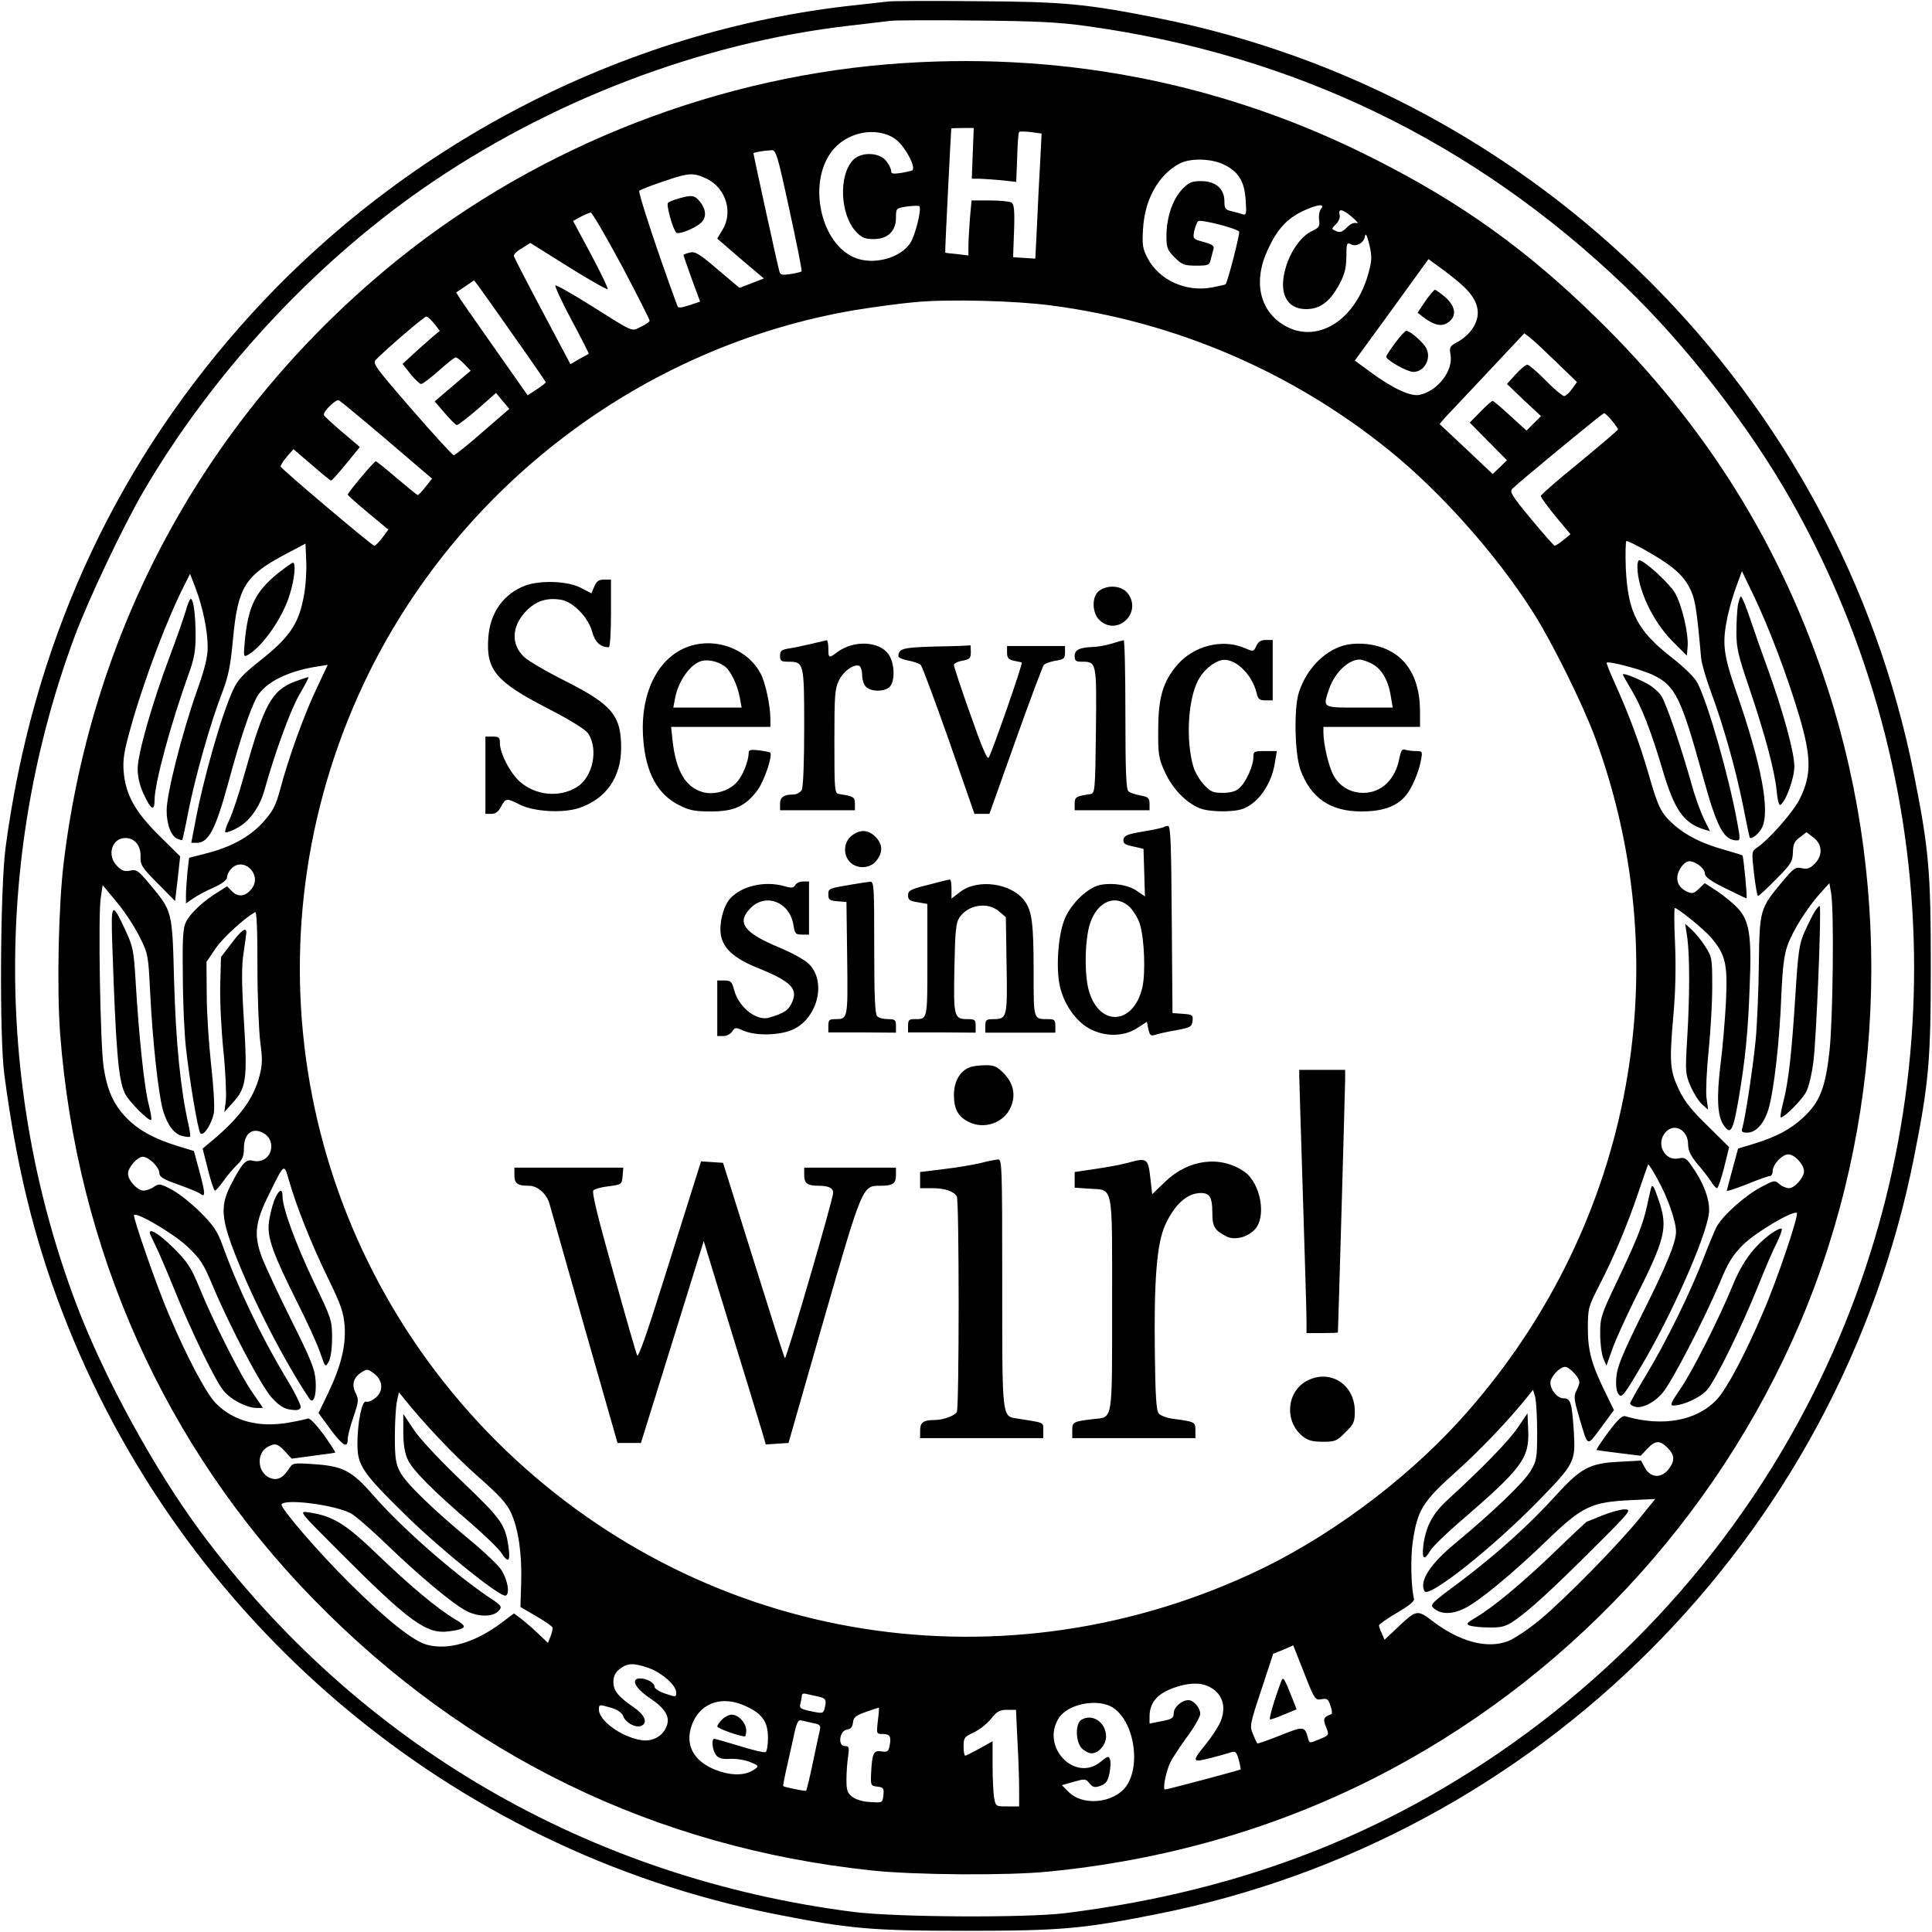 <?xml version="1.0" standalone="no"?>
<!DOCTYPE svg PUBLIC "-//W3C//DTD SVG 20010904//EN"
 "http://www.w3.org/TR/2001/REC-SVG-20010904/DTD/svg10.dtd">
<svg version="1.0" xmlns="http://www.w3.org/2000/svg"
 width="800pt" height="800pt" viewBox="0 0 800 800"
 preserveAspectRatio="xMidYMid meet">
<g transform="translate(0,800) scale(0.1,-0.1)"
fill="#000000" stroke="none">
<path d="M3680 7994 c-19 -2 -80 -9 -135 -15 -972 -103 -1899 -588 -2555
-1336 -533 -607 -857 -1329 -967 -2153 -22 -168 -26 -785 -5 -940 50 -379 123
-677 239 -980 490 -1282 1608 -2228 2948 -2495 312 -62 401 -70 795 -70 394 0
483 8 795 70 1575 314 2816 1555 3130 3130 62 312 70 401 70 795 0 394 -8 483
-70 795 -314 1575 -1556 2817 -3130 3130 -297 59 -387 68 -750 70 -181 2 -346
1 -365 -1z m820 -102 c859 -119 1604 -479 2229 -1078 252 -242 515 -580 690
-890 653 -1158 677 -2572 61 -3750 -356 -682 -908 -1248 -1585 -1625 -447
-249 -931 -402 -1485 -471 -164 -20 -700 -17 -875 5 -1098 140 -2051 695
-2704 1574 -193 261 -400 639 -515 943 -336 888 -338 1876 -6 2767 59 157 200
454 285 600 284 484 694 929 1150 1248 524 366 1159 609 1775 679 74 9 151 18
170 20 19 2 177 3 350 1 247 -2 346 -7 460 -23z"/>
<path d="M3746 7739 c-759 -48 -1508 -339 -2096 -812 -778 -627 -1265 -1503
-1386 -2497 -22 -179 -29 -525 -15 -710 68 -894 434 -1713 1051 -2344 630
-645 1413 -1026 2308 -1121 175 -19 564 -22 732 -5 482 47 934 177 1346 385
789 399 1420 1073 1767 1886 349 818 391 1774 116 2625 -191 590 -504 1093
-955 1534 -292 286 -560 478 -919 660 -605 308 -1264 443 -1949 399z m282
-374 l-4 -105 26 0 c14 0 55 -3 92 -6 l66 -7 4 101 c1 55 5 103 8 106 3 2 25
2 49 -1 l44 -6 -6 -121 c-4 -67 -10 -183 -13 -259 l-7 -138 -46 3 -46 3 4 109
c3 84 0 110 -10 117 -8 5 -48 9 -90 9 l-76 0 -7 -77 c-3 -42 -6 -93 -6 -113
l0 -38 -47 6 c-27 2 -49 5 -49 6 -2 1 24 508 25 514 1 1 22 2 47 2 l46 0 -4
-105z m-323 61 c38 -25 89 -116 73 -131 -2 -2 -23 -7 -46 -11 -34 -5 -42 -4
-42 8 0 9 -9 27 -21 42 -28 36 -105 38 -137 3 -61 -65 -53 -228 14 -298 22
-23 36 -29 71 -29 59 0 93 33 93 88 0 39 0 40 46 47 25 3 48 4 51 1 10 -10
-16 -118 -37 -151 -40 -64 -155 -95 -233 -61 -138 59 -192 303 -96 435 60 83
184 110 264 57z m-436 -296 c30 -137 53 -252 50 -254 -2 -2 -23 -7 -46 -11
-35 -5 -42 -4 -46 12 -6 19 -107 481 -107 488 0 4 39 11 75 13 18 2 25 -21 74
-248z m1798 189 c62 -30 86 -70 91 -147 4 -59 3 -64 -14 -59 -11 4 -31 9 -46
13 -24 5 -28 11 -28 41 0 51 -36 83 -96 83 -40 0 -51 -5 -80 -35 -39 -42 -64
-116 -64 -193 0 -48 4 -58 34 -88 30 -30 40 -34 89 -34 52 0 55 2 61 28 4 15
9 34 11 42 4 12 -7 19 -41 28 -44 12 -45 13 -39 45 4 17 11 36 16 41 8 9 156
-28 170 -43 5 -4 -46 -204 -56 -218 -1 -2 -26 -7 -55 -13 -108 -21 -221 30
-268 121 -20 37 -23 55 -19 119 6 123 64 227 152 273 44 23 130 21 182 -4z
m-2137 -61 c77 -40 106 -139 61 -211 l-21 -35 96 -83 97 -82 -51 -20 -50 -19
-90 76 c-77 66 -94 76 -116 70 -14 -3 -26 -8 -26 -10 0 -1 15 -46 34 -98 l35
-95 -45 -15 c-34 -11 -46 -12 -49 -3 -81 219 -164 472 -158 477 8 8 139 54
178 63 41 10 62 6 105 -15z m2540 -123 c-7 -8 -10 -29 -8 -45 4 -27 0 -33 -30
-47 -44 -21 -88 -82 -108 -151 -31 -104 3 -172 84 -172 58 0 98 30 137 101 23
43 29 67 30 115 0 56 2 61 18 53 23 -13 55 5 59 33 3 15 9 3 18 -35 12 -51 11
-64 -4 -120 -55 -198 -217 -295 -352 -212 -100 62 -125 183 -64 312 38 83 79
128 145 159 59 28 94 32 75 9z m130 -35 c19 -16 27 -27 18 -24 -11 4 -26 -3
-41 -18 -19 -19 -29 -22 -44 -15 -21 9 -21 9 -1 29 12 12 18 28 15 39 -7 28
14 23 53 -11z m-3026 -199 c64 -121 116 -224 116 -229 0 -4 -16 -16 -36 -25
-41 -20 -25 -27 -209 89 -75 47 -140 84 -145 82 -4 -2 25 -65 66 -142 41 -76
73 -140 72 -141 -2 -1 -19 -11 -40 -22 l-36 -21 -115 217 c-64 120 -117 223
-119 230 -2 7 13 22 33 33 l35 22 158 -99 c86 -54 159 -95 162 -92 3 3 -28 67
-69 144 l-74 138 31 17 c17 9 36 17 42 18 6 0 63 -99 128 -219z m3484 -85 c66
-61 78 -119 39 -177 -12 -19 -39 -43 -60 -54 -34 -18 -36 -23 -31 -52 13 -67
-52 -152 -128 -168 -36 -8 -110 26 -200 92 l-68 50 153 210 152 210 55 -40
c30 -22 70 -54 88 -71z m-3930 -208 c73 -103 132 -189 132 -191 0 -2 -17 -16
-37 -29 l-38 -25 -130 185 c-71 101 -138 197 -148 212 l-18 29 37 25 37 25 17
-22 c9 -12 76 -106 148 -209z m2226 127 c512 -67 995 -274 1396 -598 213 -171
446 -433 596 -669 79 -123 208 -384 259 -522 358 -972 144 -2052 -561 -2828
-234 -257 -556 -494 -866 -636 -1067 -491 -2298 -273 -3124 552 -828 829
-1046 2076 -548 3135 384 813 1151 1397 2034 1547 80 13 192 28 250 33 138 13
415 6 564 -14z m-2556 -75 l23 -30 -38 -32 c-21 -18 -55 -49 -77 -69 l-39 -36
33 -42 c18 -22 38 -41 44 -41 6 0 39 25 73 55 33 30 65 55 70 55 5 0 21 -12
35 -27 l27 -28 -74 -63 -75 -64 42 -49 c23 -27 45 -49 50 -49 5 0 44 30 86 66
l76 67 27 -33 28 -33 -111 -96 c-60 -53 -114 -96 -119 -96 -5 0 -83 85 -174
190 -156 180 -164 191 -147 207 50 50 198 177 207 177 6 0 20 -13 33 -29z
m4649 -162 l83 -80 -21 -29 c-11 -16 -26 -29 -32 -29 -7 0 -42 29 -77 65 -35
36 -70 65 -76 65 -6 0 -28 -18 -48 -40 l-36 -40 70 -67 71 -66 -30 -30 -30
-30 -67 61 c-37 34 -70 62 -73 62 -4 0 -27 -20 -51 -45 l-44 -45 77 -78 77
-78 -29 -28 -30 -29 -110 104 -110 103 22 26 c13 14 92 98 176 187 l153 163
27 -21 c14 -11 63 -57 108 -101z m-4844 -321 l186 -159 -27 -34 c-15 -19 -29
-34 -32 -34 -3 0 -42 32 -87 70 -45 39 -84 70 -87 70 -7 0 -116 -130 -116
-138 1 -4 39 -38 85 -76 l83 -69 -25 -34 c-14 -18 -29 -33 -33 -33 -9 0 -384
317 -388 328 -1 4 10 22 25 40 l28 32 75 -64 c41 -36 77 -65 81 -66 3 0 31 31
62 69 l57 70 -74 63 c-41 35 -75 66 -75 70 -2 16 52 68 63 60 7 -4 97 -78 199
-165z m5071 82 c14 -17 26 -34 26 -37 -1 -4 -73 -65 -160 -137 -88 -71 -160
-134 -160 -139 0 -5 28 -43 61 -84 l62 -74 -29 -24 c-16 -13 -32 -23 -36 -24
-3 0 -48 50 -98 111 -80 96 -90 113 -78 125 27 27 373 313 380 313 3 1 18 -13
32 -30z m135 -535 c107 -60 155 -99 184 -152 26 -48 32 -83 51 -297 2 -22 20
-84 40 -138 50 -135 101 -312 133 -470 14 -73 27 -133 28 -135 7 -9 38 15 50
39 36 68 0 260 -104 560 -56 161 -61 205 -37 319 8 36 24 92 37 125 l22 60 48
-100 c64 -133 140 -334 190 -502 49 -167 50 -240 4 -336 -25 -55 -130 -174
-181 -208 -21 -14 -21 -17 -11 -107 6 -50 13 -92 17 -92 3 0 37 31 74 69 63
63 69 74 70 112 1 33 6 46 29 62 l27 21 28 -21 c38 -28 41 -74 7 -109 -20 -20
-32 -24 -54 -19 -26 6 -34 0 -80 -55 -94 -112 -95 -117 -98 -340 -1 -107 -7
-249 -13 -315 -11 -111 -43 -327 -56 -367 -4 -14 0 -18 21 -18 37 0 71 39 89
101 22 78 45 280 52 464 5 120 12 173 26 211 22 62 82 156 135 215 l38 42 7
-39 c13 -71 8 -514 -6 -652 -17 -156 -40 -216 -110 -280 -53 -49 -108 -78
-200 -107 l-69 -21 -23 -85 c-13 -46 -23 -87 -24 -90 0 -3 37 9 83 27 45 19
88 34 95 34 6 0 12 8 12 19 0 29 39 71 65 71 26 0 65 -42 65 -70 0 -26 -39
-70 -62 -70 -12 0 -30 8 -40 17 -19 17 -22 16 -75 -12 -67 -35 -162 -120 -186
-167 -9 -18 -33 -76 -53 -128 -55 -143 -152 -340 -232 -474 -40 -66 -72 -123
-72 -127 0 -4 7 -10 17 -13 28 -11 81 14 116 55 39 44 173 304 238 457 34 83
53 114 96 157 50 50 202 141 223 133 11 -4 -80 -275 -140 -413 -73 -171 -149
-315 -191 -360 -82 -88 -225 -115 -380 -69 -12 3 -33 -17 -69 -66 -29 -39 -51
-72 -49 -74 2 -1 44 -7 94 -13 l89 -11 27 29 c33 35 52 36 84 4 30 -30 31 -54
4 -89 -30 -38 -74 -36 -97 5 l-17 31 -92 -5 c-121 -6 -158 -26 -262 -141 -111
-122 -242 -240 -394 -355 -128 -95 -128 -96 -107 -113 29 -23 74 -23 124 2 59
28 199 144 340 280 147 142 184 160 345 168 l105 5 -64 -79 c-88 -109 -307
-332 -411 -419 -48 -40 -108 -80 -133 -90 -87 -34 -201 -4 -315 83 -63 48 -66
47 -147 -30 l-51 -48 -11 26 c-7 14 -12 29 -12 34 0 4 34 28 75 52 50 29 73
48 70 58 -12 48 -15 167 -5 236 19 131 41 166 176 287 101 90 223 218 302 317
l20 25 9 -30 c4 -16 8 -82 8 -145 0 -107 -2 -118 -27 -161 -28 -47 -154 -168
-309 -297 -108 -88 -154 -161 -130 -201 18 -29 282 180 472 375 149 153 153
161 146 284 -8 122 -13 140 -43 140 -25 0 -54 34 -54 64 0 25 38 66 61 66 18
0 59 -44 59 -64 0 -6 -6 -22 -13 -36 -11 -21 -9 -37 11 -105 39 -131 31 -127
92 -46 l53 72 -35 72 c-58 118 -73 173 -73 267 0 82 2 89 46 175 62 120 119
256 164 390 20 60 38 111 40 113 2 2 19 -25 38 -60 42 -74 77 -175 77 -218 0
-45 -38 -138 -148 -357 -75 -153 -96 -204 -99 -245 -3 -35 0 -59 9 -71 13 -17
21 -7 91 111 124 207 270 535 283 636 7 49 -18 121 -65 189 -28 42 -34 46 -62
40 -57 -11 -94 63 -52 109 36 40 93 9 93 -50 0 -25 10 -47 38 -81 22 -25 47
-58 57 -73 9 -16 21 -28 25 -28 4 0 17 38 29 85 l21 85 -89 88 c-68 66 -97
103 -120 152 -36 78 -39 109 -22 305 9 96 11 203 7 298 -4 81 -4 147 -1 147
13 0 123 -90 150 -122 60 -71 69 -108 62 -263 -4 -77 -14 -196 -23 -265 -16
-132 -13 -210 12 -247 30 -46 40 -28 63 105 28 167 39 273 46 467 9 212 -1
275 -52 327 -21 22 -60 53 -86 70 l-48 31 -24 -23 c-21 -20 -28 -22 -50 -12
-38 18 -50 53 -31 89 8 17 24 33 35 36 25 6 71 -27 71 -52 0 -12 26 -31 84
-59 46 -23 86 -42 88 -42 4 0 -12 173 -17 178 -1 1 -35 12 -74 23 -91 25 -160
59 -212 106 -52 47 -64 72 -104 213 -35 121 -83 250 -142 379 -18 41 -32 75
-30 77 8 8 148 -29 194 -52 90 -44 114 -92 204 -418 59 -215 87 -266 142 -266
13 0 13 10 0 78 -35 190 -119 485 -164 574 -11 22 -53 63 -105 104 -145 113
-183 187 -192 372 -2 61 -1 112 3 112 5 0 38 -16 74 -36z m-5549 -181 c-21
-126 -58 -180 -191 -285 -61 -48 -86 -75 -103 -113 -47 -99 -125 -371 -159
-557 l-15 -78 22 0 c50 0 78 54 132 251 48 178 91 306 119 355 34 58 125 104
242 123 l50 8 -48 -102 c-51 -108 -114 -282 -149 -414 -19 -70 -30 -90 -72
-137 -56 -61 -134 -103 -239 -129 l-66 -17 -7 -60 c-3 -34 -6 -76 -6 -95 l0
-34 30 21 c16 11 54 32 85 45 35 16 55 31 55 42 0 9 7 25 17 35 49 54 130 -22
86 -81 -25 -33 -56 -38 -82 -12 l-21 21 -39 -25 c-59 -36 -110 -84 -129 -119
-14 -26 -17 -60 -15 -221 0 -104 6 -237 12 -295 15 -141 51 -353 61 -363 13
-14 49 42 56 88 3 24 -2 112 -12 197 -9 84 -18 214 -18 289 l-1 136 38 56 c31
45 114 121 163 150 7 4 10 -64 10 -226 0 -128 6 -269 12 -314 9 -68 9 -91 -4
-140 -23 -89 -80 -168 -187 -259 l-48 -40 22 -87 c12 -48 25 -87 29 -87 4 0
19 17 34 38 14 21 40 51 56 67 24 23 30 37 30 70 0 55 28 83 68 69 78 -28 48
-140 -33 -120 -27 7 -44 -12 -91 -104 -42 -83 -38 -137 20 -285 76 -194 203
-441 306 -595 17 -27 31 9 27 72 -3 48 -18 86 -100 250 -53 106 -108 224 -123
263 -34 92 -28 144 31 262 63 128 61 126 81 57 32 -112 95 -269 161 -404 55
-113 66 -145 70 -200 6 -82 -15 -167 -68 -278 l-40 -83 51 -70 c52 -68 70 -78
70 -36 0 12 11 53 24 91 21 62 22 71 9 97 -18 35 -10 64 23 86 24 15 27 15 52
-4 38 -28 41 -74 7 -101 -14 -12 -32 -19 -39 -16 -17 7 -36 -86 -36 -176 0
-89 21 -119 208 -302 145 -141 384 -333 406 -325 19 7 7 70 -20 109 -14 20
-72 75 -128 121 -151 125 -265 235 -289 281 -18 34 -22 58 -22 146 0 58 4 123
8 145 l9 40 20 -25 c82 -103 208 -236 305 -322 90 -79 121 -113 139 -152 31
-68 46 -172 42 -292 l-3 -98 65 -38 c36 -21 66 -42 68 -47 1 -4 -2 -21 -8 -36
l-11 -28 -42 40 c-23 22 -55 49 -70 61 l-29 21 -52 -39 c-109 -82 -222 -115
-310 -90 -57 16 -167 104 -319 255 -133 132 -289 314 -281 326 15 24 218 -2
286 -37 18 -9 87 -69 153 -133 132 -127 269 -242 327 -272 49 -25 109 -25 132
0 17 19 15 21 -45 61 -148 101 -360 288 -474 419 -88 101 -125 120 -243 128
-89 6 -90 6 -107 -21 -25 -38 -49 -48 -79 -35 -51 23 -55 103 -7 128 30 16 41
14 71 -19 l28 -30 88 12 c49 6 90 12 92 13 2 2 -20 35 -48 75 -34 45 -57 69
-66 66 -8 -3 -44 -11 -80 -17 -122 -21 -226 6 -299 79 -39 38 -121 192 -195
367 -49 113 -151 407 -145 414 13 12 163 -77 219 -129 55 -52 68 -71 106 -162
71 -170 202 -418 245 -465 29 -32 50 -46 77 -50 27 -4 39 -2 43 9 3 7 -24 63
-61 123 -105 175 -199 372 -265 555 -19 52 -37 78 -89 130 -36 36 -89 78 -117
93 -49 26 -54 27 -75 13 -12 -9 -32 -16 -44 -16 -25 0 -64 43 -64 70 0 26 39
70 61 70 25 0 69 -43 69 -68 0 -15 17 -26 78 -47 42 -15 83 -32 90 -37 23 -19
23 -2 -1 87 l-24 89 -69 21 c-97 30 -162 66 -211 117 -53 54 -80 116 -94 210
-14 96 -23 627 -12 698 l8 55 58 -70 c32 -38 75 -103 95 -144 36 -72 36 -76
44 -235 10 -199 34 -418 53 -484 18 -61 46 -98 81 -106 15 -4 28 -5 31 -3 2 2
-1 26 -7 53 -33 145 -52 342 -59 589 -8 296 -6 290 -102 405 -46 55 -54 61
-80 55 -22 -5 -34 -1 -54 19 -44 44 -22 116 34 116 39 0 65 -32 63 -78 -1 -33
5 -44 71 -110 l72 -73 11 93 10 92 -86 85 c-101 100 -140 170 -148 267 -4 51
2 85 33 195 56 196 151 446 222 583 l20 40 23 -60 c30 -79 50 -177 50 -244 0
-41 -12 -90 -46 -185 -61 -174 -124 -422 -124 -491 0 -59 19 -108 46 -118 9
-4 18 -5 19 -4 1 2 13 55 25 118 28 142 90 362 137 484 29 76 37 114 48 232
20 212 49 260 215 348 l85 45 3 -72 c2 -40 -2 -100 -8 -134z m4212 -4579 c23
4 28 1 37 -27 7 -17 8 -33 4 -35 -32 -11 -36 -20 -23 -51 15 -37 15 -36 -32
-55 -35 -15 -36 -15 -42 7 -13 50 -18 50 -115 11 -50 -20 -93 -35 -95 -33 -2
2 -10 20 -18 39 -14 33 -12 42 35 183 l49 149 42 17 41 18 45 -114 c43 -110
46 -114 72 -109z m-2788 130 c55 -19 116 -72 116 -102 0 -20 -1 -20 -45 -5
-25 8 -45 21 -45 29 0 16 -31 34 -60 34 -40 0 -20 -41 39 -80 67 -45 88 -80
70 -121 -16 -40 -61 -63 -107 -54 -83 15 -172 81 -172 126 0 22 1 22 52 7 26
-8 43 -20 49 -35 10 -27 50 -48 73 -40 30 12 17 45 -29 77 -66 45 -85 69 -85
106 0 23 8 39 26 53 32 25 55 26 118 5z m2333 -84 c48 -29 61 -83 36 -141 -11
-24 -39 -66 -62 -94 -43 -52 -49 -65 -28 -65 12 0 90 20 134 34 19 6 23 2 32
-30 6 -21 9 -39 8 -41 -4 -3 -303 -83 -313 -83 -11 0 5 79 23 114 8 17 40 64
69 105 30 40 54 83 54 94 0 25 -27 57 -49 57 -28 0 -61 -30 -61 -54 0 -20 -7
-25 -50 -33 l-50 -10 0 28 c0 62 35 100 115 125 58 18 106 17 142 -6z m-1629
-35 c32 -7 36 -14 26 -51 -5 -19 -9 -20 -55 -10 -44 9 -50 13 -45 31 3 11 6
26 6 33 0 8 7 11 18 8 9 -2 32 -7 50 -11z m-289 -45 c60 -30 81 -63 81 -126 0
-29 -4 -56 -10 -59 -5 -3 -53 8 -107 25 -53 16 -101 30 -105 30 -13 0 -9 -45
6 -66 11 -15 25 -19 61 -17 25 1 63 -5 83 -14 34 -14 35 -16 17 -29 -33 -24
-84 -28 -141 -10 -100 31 -146 97 -124 178 30 107 130 144 239 88z m1511 -2
c93 -63 117 -263 41 -339 -58 -58 -171 -63 -224 -11 l-30 30 49 14 c46 13 50
13 65 -6 14 -17 22 -19 45 -11 23 8 31 19 38 52 5 23 6 49 2 58 -5 15 -10 13
-37 -9 -107 -90 -252 61 -174 181 39 59 164 82 225 41z m-975 -53 c-6 -54 -6
-55 19 -55 31 0 37 -10 30 -47 -5 -26 -9 -29 -34 -25 -33 5 -39 -7 -43 -93 -2
-48 -1 -50 26 -53 25 -3 28 -7 25 -35 -3 -32 -4 -32 -53 -29 -30 1 -60 10 -75
21 -21 16 -25 26 -25 72 0 30 3 73 7 97 5 37 4 42 -14 42 -30 0 -22 64 9 68
15 2 23 11 25 29 2 22 12 30 53 44 28 10 52 18 54 18 2 1 0 -24 -4 -54z m578
-82 c4 -71 7 -161 7 -200 l0 -73 -49 0 c-48 0 -48 0 -55 38 -3 20 -6 81 -6
135 l0 97 -53 -30 c-30 -16 -57 -30 -60 -30 -4 0 -7 17 -7 38 0 36 3 40 41 58
23 10 55 35 72 56 25 32 37 38 67 38 l37 0 6 -127z m-846 72 c28 -5 32 -10 28
-28 -3 -12 -16 -73 -29 -135 -13 -63 -26 -115 -28 -117 -3 -3 -87 14 -95 19
-1 1 4 29 11 61 8 33 21 95 31 138 13 64 20 77 33 73 9 -2 32 -7 49 -11z"/>
<path d="M2810 7178 c-19 -5 -39 -13 -44 -18 -8 -8 19 -107 34 -123 9 -10 77
17 102 40 24 21 23 54 -3 87 -22 28 -34 30 -89 14z"/>
<path d="M5902 6753 l-32 -48 22 -17 c46 -35 76 -42 103 -24 38 25 34 66 -10
105 -20 17 -39 31 -43 31 -4 0 -22 -21 -40 -47z"/>
<path d="M5777 6580 c-20 -27 -37 -53 -37 -57 0 -14 87 -63 112 -63 46 0 76
55 54 98 -14 26 -67 72 -83 72 -5 0 -25 -22 -46 -50z"/>
<path d="M2461 5572 l-12 -29 -46 24 c-54 27 -163 31 -226 9 -90 -33 -148
-112 -155 -216 -10 -134 31 -183 247 -294 95 -49 156 -87 167 -104 43 -66 18
-181 -47 -221 -73 -45 -171 -35 -236 22 -40 35 -83 117 -83 160 0 23 -4 27
-30 27 l-30 0 0 -160 0 -160 25 0 c17 0 29 9 40 30 19 36 23 36 78 8 58 -29
177 -36 244 -14 112 37 175 127 175 249 0 134 -37 179 -233 278 -76 38 -151
82 -168 98 -56 52 -53 127 7 190 41 43 88 58 148 47 49 -10 111 -74 126 -132
12 -43 34 -64 69 -64 5 0 9 60 9 140 l0 140 -29 0 c-22 0 -31 -7 -40 -28z"/>
<path d="M4552 5554 c-32 -22 -31 -92 1 -122 74 -69 179 32 116 112 -24 31
-81 36 -117 10z"/>
<path d="M3360 5334 c-30 -7 -72 -16 -92 -19 -32 -5 -38 -10 -38 -30 0 -22 5
-25 34 -25 65 0 66 -4 66 -271 0 -147 -4 -248 -10 -260 -6 -10 -21 -19 -35
-19 -40 0 -55 -11 -55 -39 l0 -26 155 0 155 0 0 27 c0 28 -6 31 -65 40 -19 3
-20 11 -20 218 0 191 2 219 19 253 19 38 60 68 84 60 6 -3 12 -20 12 -38 0
-19 7 -41 16 -49 20 -21 78 -21 98 0 23 23 21 99 -5 135 -38 54 -143 59 -210
10 -37 -28 -39 -27 -39 14 0 19 -3 34 -7 34 -5 -1 -33 -8 -63 -15z"/>
<path d="M4600 5334 c-25 -7 -58 -13 -75 -13 -55 -2 -75 -12 -75 -37 0 -20 5
-24 28 -24 63 0 63 2 60 -285 -3 -251 -4 -260 -23 -263 -59 -9 -65 -12 -65
-40 l0 -27 155 0 155 0 0 27 c0 23 -5 28 -37 34 -21 4 -44 11 -50 17 -10 7
-13 83 -13 318 0 170 -3 308 -7 308 -5 -1 -28 -7 -53 -15z"/>
<path d="M5202 5325 c-11 -24 -12 -24 -49 -8 -92 39 -210 9 -278 -70 -59 -69
-79 -134 -79 -267 -1 -106 2 -120 28 -178 31 -67 86 -125 142 -148 39 -17 141
-18 181 -3 64 24 118 102 132 190 l8 49 -48 0 c-47 0 -49 -1 -49 -27 -1 -36
-31 -103 -59 -127 -14 -13 -36 -19 -68 -19 -40 0 -50 4 -79 35 -18 20 -37 53
-43 75 -31 108 -22 273 19 354 21 41 61 76 96 85 54 14 129 -56 148 -138 5
-23 12 -28 36 -28 l30 0 0 125 0 125 -28 0 c-21 0 -32 -7 -40 -25z"/>
<path d="M2880 5331 c-146 -31 -234 -192 -216 -397 11 -136 60 -224 148 -268
43 -22 66 -26 132 -26 96 0 142 21 192 87 28 37 65 146 53 157 -2 2 -23 6 -46
9 -34 4 -43 2 -43 -10 0 -35 -25 -97 -50 -123 -33 -36 -94 -53 -140 -40 -71
20 -111 87 -125 213 l-6 57 205 0 206 0 0 33 c0 54 -20 149 -40 187 -47 92
-163 144 -270 121z m118 -88 c26 -16 56 -78 66 -135 l7 -38 -142 0 -141 0 7
37 c13 73 64 144 110 156 27 7 65 -1 93 -20z"/>
<path d="M5580 5331 c-88 -17 -168 -96 -201 -196 -22 -64 -18 -258 6 -323 43
-117 124 -172 252 -172 86 0 142 19 180 61 27 29 58 100 67 152 7 36 6 37 -23
37 -16 0 -36 3 -44 6 -11 4 -16 -5 -22 -33 -16 -90 -74 -146 -150 -146 -52 0
-98 26 -123 72 -20 35 -42 130 -42 178 l0 23 200 0 200 0 0 63 c0 164 -78 263
-220 280 -25 3 -61 2 -80 -2z m96 -77 c42 -20 70 -64 82 -131 l9 -53 -138 0
c-157 0 -153 -3 -124 81 23 64 77 116 123 118 8 1 29 -6 48 -15z"/>
<path d="M3875 5323 c-137 -4 -154 -8 -155 -40 0 -6 18 -14 40 -18 22 -4 46
-12 53 -19 6 -7 59 -149 117 -314 l105 -302 31 0 31 0 108 303 c59 166 112
307 117 313 4 6 26 14 48 18 35 5 40 9 40 34 l0 27 -120 0 -120 0 0 -27 c0
-22 6 -29 28 -34 15 -3 30 -6 33 -7 6 -2 -123 -372 -137 -394 -6 -10 -30 47
-76 179 -38 106 -68 198 -68 204 0 7 16 15 35 18 31 6 35 11 35 36 0 17 -1 29
-2 28 -2 -1 -66 -4 -143 -5z"/>
<path d="M4819 4575 c-3 -2 -41 -11 -85 -18 -66 -11 -79 -17 -82 -33 -2 -16 5
-22 40 -29 l43 -10 3 -98 3 -99 -32 22 c-34 25 -99 36 -152 26 -50 -9 -120
-75 -147 -138 -28 -64 -39 -204 -21 -283 16 -71 63 -140 118 -172 64 -37 146
-37 202 0 l40 26 6 -30 c6 -26 10 -30 28 -24 12 4 51 13 87 19 59 11 65 14 68
38 3 25 0 27 -40 30 l-43 3 -3 388 c-2 313 -5 387 -15 387 -8 0 -16 -2 -18 -5z
m-139 -333 c15 -16 33 -46 40 -68 19 -63 24 -205 10 -264 -37 -155 -178 -163
-221 -13 -20 68 -17 216 5 280 31 93 108 123 166 65z"/>
<path d="M3526 4539 c-33 -26 -36 -79 -6 -109 30 -30 83 -27 109 6 28 35 26
69 -4 99 -30 30 -64 32 -99 4z"/>
<path d="M3843 4336 c-73 -18 -83 -24 -83 -43 0 -19 7 -24 40 -29 l40 -7 0
-232 c0 -253 2 -245 -56 -245 -20 0 -24 -5 -24 -28 l0 -27 140 0 140 -1 0 28
c0 25 -3 28 -34 28 -56 0 -58 10 -54 212 3 154 6 187 21 209 36 53 117 66 164
25 l28 -24 3 -197 c4 -217 2 -225 -54 -225 -30 0 -34 -3 -34 -28 l0 -28 145 0
145 0 0 28 c0 24 -4 28 -29 28 -63 0 -61 -5 -61 199 0 197 -7 249 -37 290 -54
74 -193 94 -267 38 l-36 -28 0 40 c0 23 -3 40 -7 39 -5 0 -45 -10 -90 -22z"/>
<path d="M3293 4335 c-7 -12 -16 -13 -43 -5 -82 24 -179 2 -227 -51 -28 -32
-46 -102 -38 -151 10 -56 55 -97 155 -137 140 -57 168 -87 136 -149 -13 -26
-32 -38 -88 -55 -53 -18 -128 40 -148 113 -9 35 -14 40 -40 40 l-30 0 0 -115
0 -115 25 0 c14 0 30 8 37 19 11 17 14 18 47 3 55 -23 157 -19 209 7 100 51
134 198 61 270 -16 16 -70 46 -121 67 -149 62 -180 104 -119 165 63 62 160 24
176 -69 6 -38 9 -42 36 -42 l29 0 0 110 0 110 -25 0 c-13 0 -28 -7 -32 -15z"/>
<path d="M3530 4338 c-101 -17 -100 -17 -100 -43 0 -20 5 -24 38 -27 l37 -3 3
-234 c3 -253 3 -251 -50 -251 -24 0 -28 -4 -28 -28 l0 -27 140 0 140 -1 0 28
c0 25 -4 28 -33 28 -18 0 -38 5 -45 12 -9 9 -12 86 -12 285 0 254 -1 273 -17
272 -10 -1 -43 -6 -73 -11z"/>
<path d="M4014 3580 c-40 -16 -64 -59 -64 -114 0 -58 17 -89 60 -111 65 -34
149 -4 176 62 21 50 10 99 -31 140 -28 28 -40 33 -76 32 -24 0 -54 -4 -65 -9z"/>
<path d="M5380 3543 c0 -16 7 -237 15 -493 8 -256 15 -489 15 -517 l0 -53 65
0 c36 0 65 1 65 3 1 8 30 1019 30 1050 l0 37 -95 0 -95 0 0 -27z"/>
<path d="M4060 3184 c-30 -7 -99 -19 -152 -25 l-98 -12 0 -34 0 -33 51 0 c50
0 87 -12 101 -34 10 -15 10 -878 0 -893 -10 -16 -57 -33 -92 -33 -47 0 -60
-10 -60 -44 l0 -31 255 0 255 0 0 32 c0 35 7 31 -107 49 -65 10 -63 -5 -63
561 0 482 -1 513 -17 512 -10 -1 -43 -7 -73 -15z"/>
<path d="M4670 3185 c-25 -7 -84 -18 -132 -25 l-88 -13 0 -32 0 -33 60 -4
c102 -7 95 27 95 -478 0 -494 4 -467 -76 -476 -86 -10 -89 -12 -89 -47 l0 -32
255 0 255 0 0 32 c0 35 -2 36 -92 48 -25 3 -52 13 -60 22 -10 12 -14 74 -16
250 -4 303 8 455 43 531 39 85 91 132 148 132 36 0 47 -19 47 -80 0 -59 8 -74
59 -100 32 -16 83 -5 115 27 52 51 27 193 -41 241 -99 69 -232 52 -328 -41
l-54 -52 -8 70 c-9 79 -14 82 -93 60z"/>
<path d="M2872 3093 c-17 -54 -75 -239 -129 -410 -64 -204 -100 -307 -105
-295 -4 9 -49 165 -99 345 -65 231 -89 331 -82 338 6 6 35 14 64 17 53 7 54 8
57 42 l3 35 -226 0 -225 0 0 -31 c0 -35 13 -44 61 -44 36 0 75 -36 85 -77 4
-15 69 -244 144 -508 l137 -480 48 0 49 0 130 418 130 418 108 -353 c60 -194
118 -384 129 -421 l20 -68 47 3 47 3 146 510 c161 558 160 555 234 555 52 0
65 9 65 44 l0 31 -190 0 -190 0 0 -31 c0 -34 13 -44 60 -44 40 0 60 -9 60 -29
0 -26 -194 -691 -200 -685 -3 3 -61 186 -130 407 l-126 402 -45 3 -46 3 -31
-98z"/>
<path d="M5411 2282 c-85 -46 -93 -170 -16 -230 21 -17 41 -22 83 -22 50 0 58
3 93 39 35 34 39 44 39 87 0 112 -103 177 -199 126z"/>
<path d="M6780 5653 c1 -93 63 -225 145 -308 l60 -60 3 36 c5 54 -24 176 -53
225 -23 39 -127 134 -147 134 -5 0 -8 -12 -8 -27z"/>
<path d="M7196 5493 c-3 -21 -6 -72 -6 -112 0 -65 8 -97 55 -235 65 -193 104
-339 112 -423 3 -36 10 -60 15 -56 23 14 58 110 58 160 0 57 -46 226 -110 403
-23 63 -56 157 -73 208 -17 50 -34 92 -38 92 -3 0 -9 -17 -13 -37z"/>
<path d="M6720 5207 c0 -3 16 -31 35 -63 43 -71 82 -172 130 -334 49 -165 87
-219 173 -245 l23 -7 -25 50 c-13 27 -37 91 -51 143 -43 154 -104 332 -125
366 -11 18 -40 43 -67 56 -51 26 -93 41 -93 34z"/>
<path d="M7516 4228 c-8 -12 -27 -50 -42 -83 -24 -54 -28 -80 -40 -270 -15
-237 -28 -353 -50 -439 -8 -32 -13 -60 -11 -62 8 -9 89 71 106 105 11 20 24
77 30 126 12 90 34 635 26 643 -2 2 -10 -7 -19 -20z"/>
<path d="M6987 4115 c10 -77 10 -243 -1 -420 -8 -133 -7 -143 14 -192 12 -28
33 -62 47 -75 l26 -23 -7 51 c-3 27 1 115 9 193 8 79 15 198 15 265 0 117 -1
124 -29 167 -15 24 -40 55 -56 69 l-27 25 9 -60z"/>
<path d="M6836 3078 c-2 -7 -9 -39 -16 -71 -15 -72 -44 -146 -128 -321 -63
-132 -66 -143 -66 -210 0 -39 6 -84 13 -101 l13 -30 23 65 c12 36 54 128 92
205 130 258 140 301 102 413 -21 63 -27 72 -33 50z"/>
<path d="M7334 2892 c-70 -51 -119 -116 -159 -214 -57 -139 -171 -365 -221
-435 -35 -51 -40 -63 -25 -63 40 0 112 33 140 65 35 41 139 251 211 430 29 72
63 152 77 178 13 27 23 53 21 58 -2 6 -21 -3 -44 -19z"/>
<path d="M6285 2089 c-37 -55 -144 -165 -288 -297 -64 -58 -92 -110 -103 -189
-7 -60 3 -68 29 -23 10 16 64 69 120 117 260 224 290 264 285 381 l-3 70 -40
-59z"/>
<path d="M6635 1725 c-33 -14 -61 -25 -63 -25 -2 0 -59 -53 -126 -118 -134
-130 -265 -239 -334 -279 -39 -23 -42 -28 -26 -34 10 -4 46 -8 80 -8 50 -1 68
4 100 25 65 44 160 131 331 302 156 155 161 162 130 162 -17 0 -59 -12 -92
-25z"/>
<path d="M1152 5627 c-93 -75 -124 -136 -138 -278 -6 -68 -6 -71 12 -61 60 33
145 154 174 251 20 64 26 131 13 131 -5 -1 -32 -20 -61 -43z"/>
<path d="M770 5473 c-8 -27 -37 -111 -66 -188 -74 -196 -134 -407 -134 -469 0
-33 9 -70 24 -102 31 -68 46 -76 46 -27 0 70 68 320 144 530 20 55 26 91 26
150 0 87 -9 153 -20 153 -4 0 -13 -21 -20 -47z"/>
<path d="M1224 5179 c-100 -38 -130 -93 -214 -392 -21 -76 -49 -159 -61 -183
-12 -25 -19 -47 -16 -50 3 -3 24 4 46 16 52 26 96 86 116 158 45 160 105 324
142 391 24 41 42 75 40 77 -1 1 -25 -7 -53 -17z"/>
<path d="M465 4088 c15 -440 25 -559 52 -615 15 -33 101 -119 109 -110 3 3 -2
31 -10 63 -18 66 -41 283 -54 504 -8 136 -11 150 -44 221 -55 118 -59 113 -53
-63z"/>
<path d="M958 4093 l-43 -56 -3 -114 c-2 -62 4 -185 13 -273 9 -88 13 -182 10
-208 l-6 -47 34 38 c57 62 62 97 47 340 -10 162 -10 229 -1 284 6 39 11 77 11
82 0 24 -22 8 -62 -46z"/>
<path d="M1135 3028 c-9 -24 -19 -66 -22 -93 -6 -61 16 -124 119 -330 39 -77
81 -169 93 -204 22 -64 22 -64 36 -40 8 14 14 54 14 99 0 73 -2 79 -77 235
-75 158 -128 303 -128 351 0 37 -16 29 -35 -18z"/>
<path d="M620 2895 c0 -3 11 -27 24 -53 13 -26 47 -105 76 -177 71 -176 172
-384 206 -424 31 -38 95 -70 136 -71 l27 0 -43 63 c-51 72 -165 299 -221 437
-34 82 -48 104 -107 163 -58 57 -98 82 -98 62z"/>
<path d="M1670 2070 c0 -51 6 -88 19 -115 20 -43 103 -127 266 -267 55 -48
109 -100 120 -117 29 -45 39 -38 31 20 -13 96 -29 118 -192 274 -91 87 -174
175 -200 214 l-44 66 0 -75z"/>
<path d="M1406 1574 c289 -290 361 -342 453 -329 74 10 79 19 27 49 -73 43
-188 139 -324 270 -133 128 -184 159 -286 174 -39 5 -38 4 130 -164z"/>
<path d="M5306 1040 c-30 -79 -53 -160 -47 -160 5 0 31 9 59 21 l51 21 -20 51
c-30 76 -36 86 -43 67z"/>
<path d="M2990 880 c-11 -11 -20 -24 -20 -29 0 -8 93 -41 114 -41 3 0 6 11 6
25 0 30 -32 65 -60 65 -11 0 -29 -9 -40 -20z"/>
<path d="M4478 879 c-26 -15 -25 -92 2 -119 11 -11 29 -20 40 -20 29 0 60 35
60 69 0 59 -56 97 -102 70z"/>
</g>
</svg>
